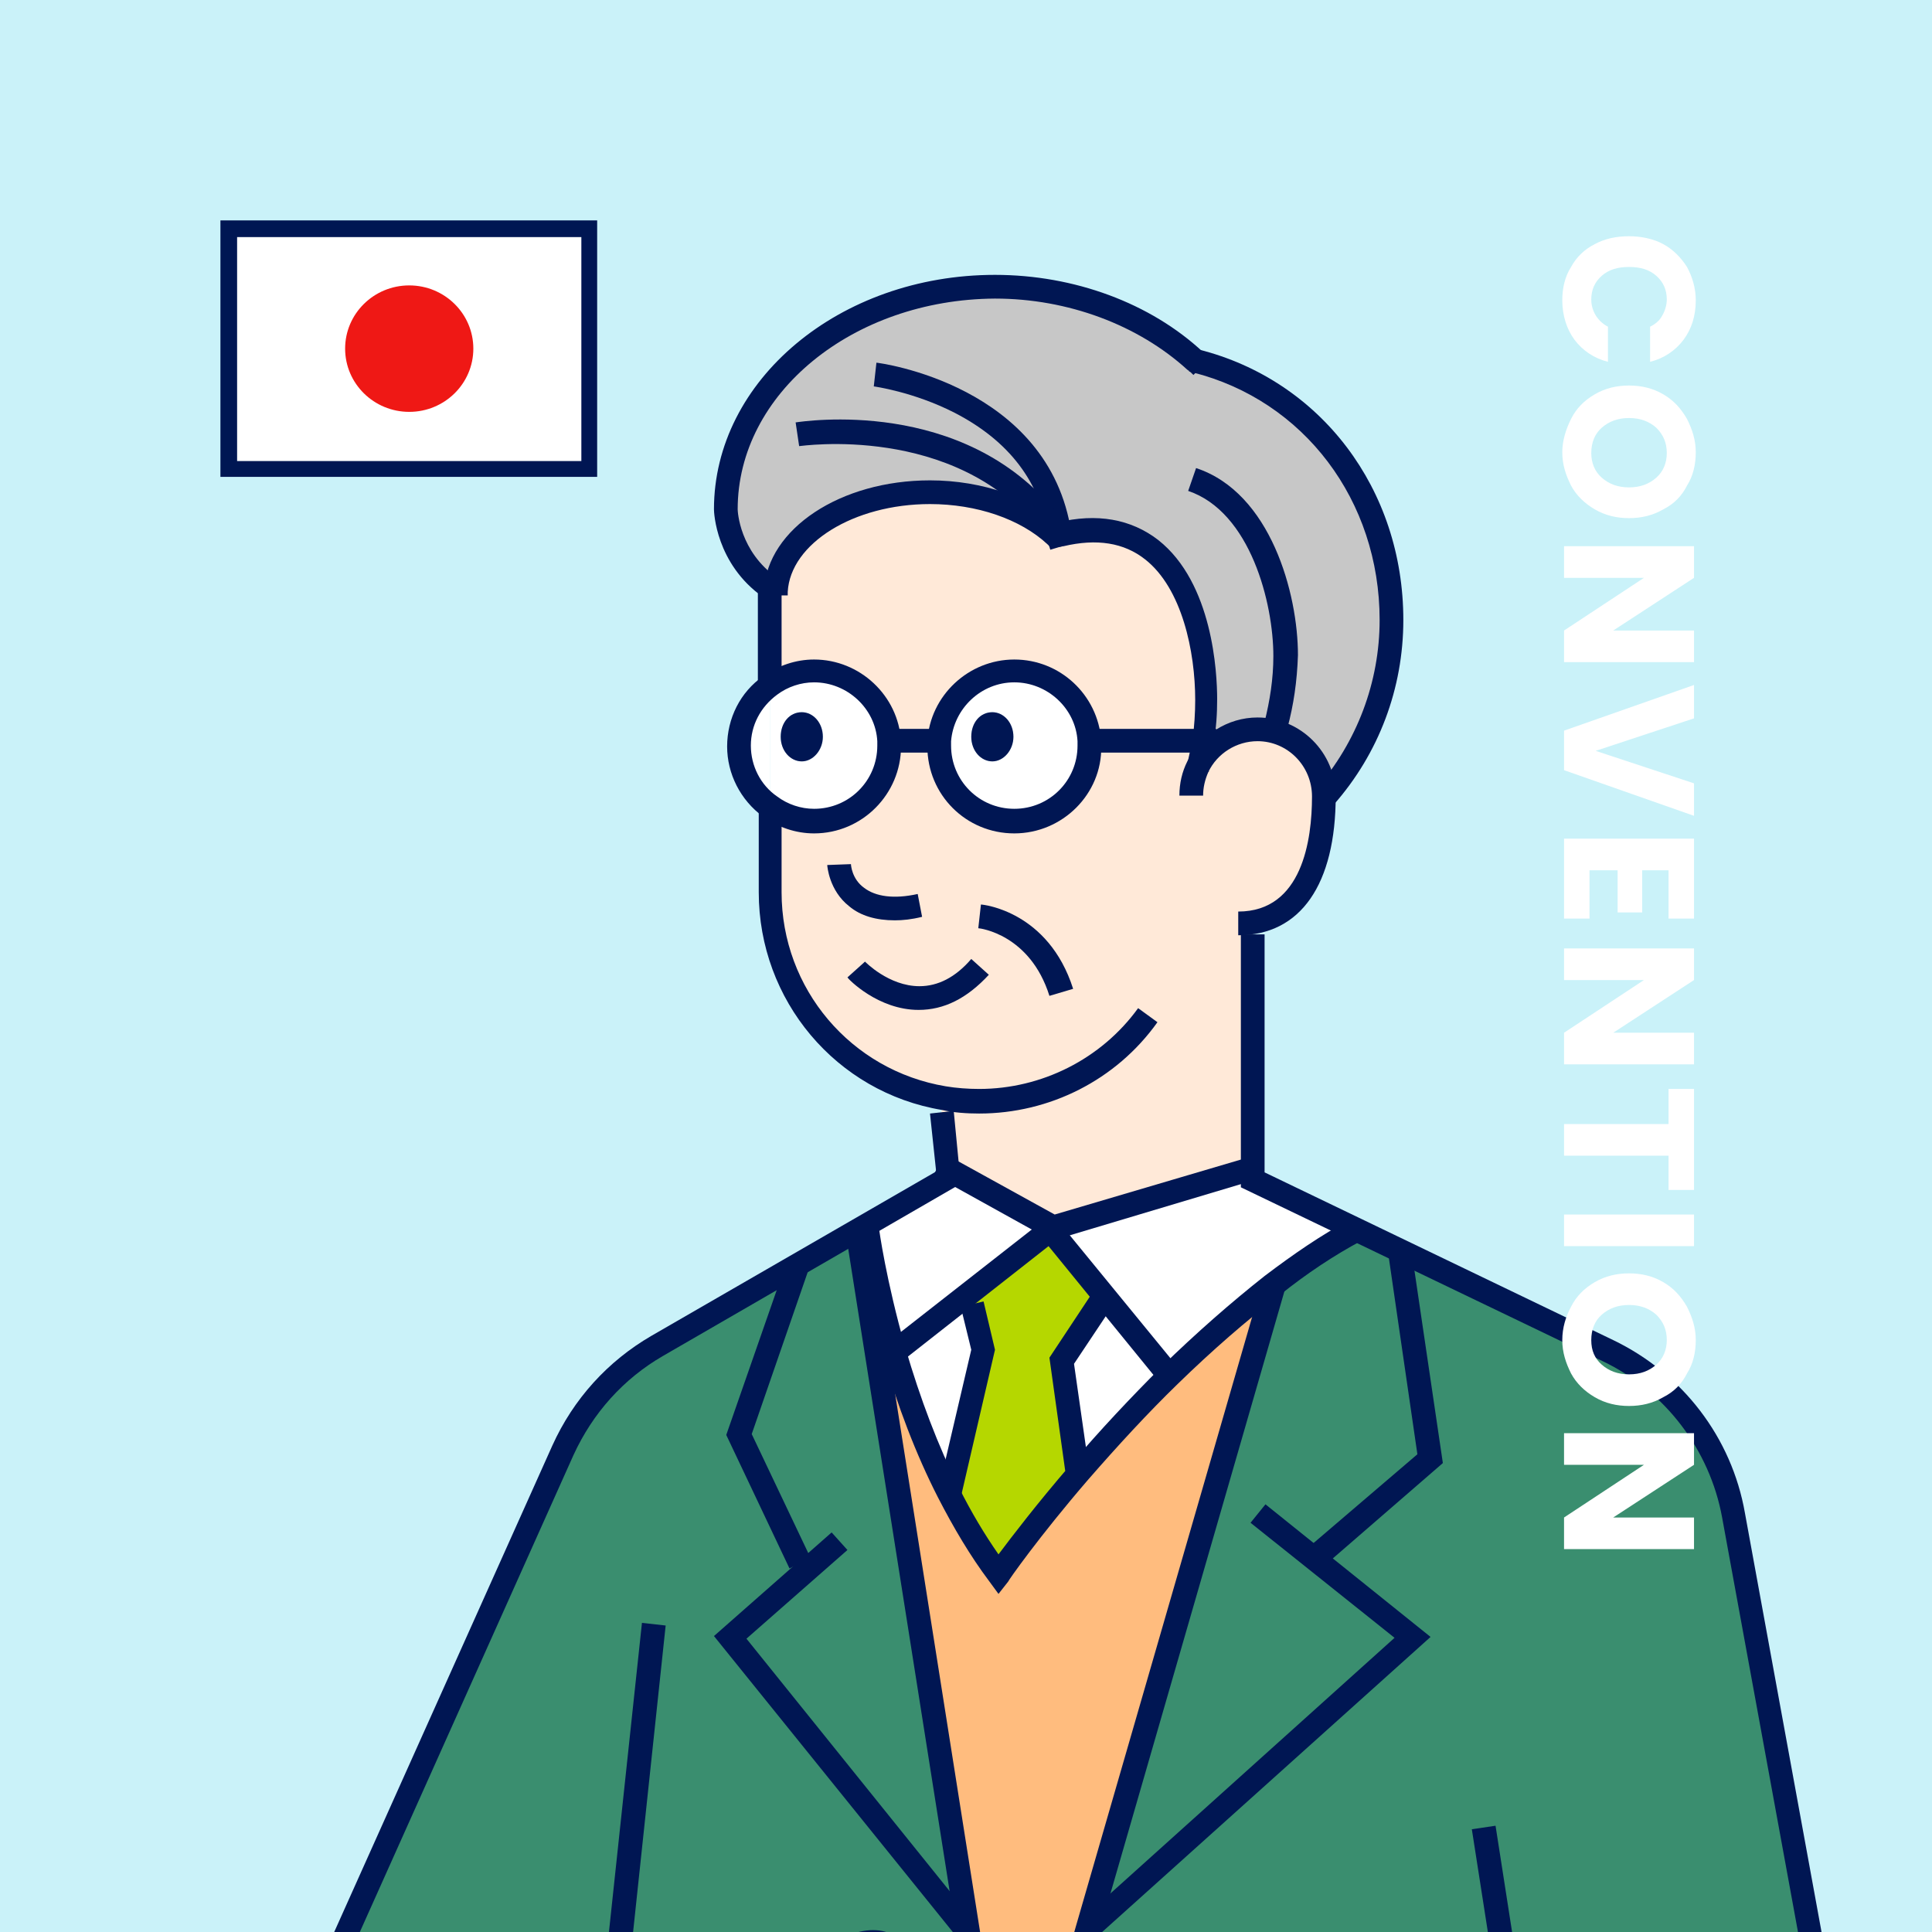 <?xml version="1.0" encoding="utf-8"?>
<!-- Generator: Adobe Illustrator 27.0.0, SVG Export Plug-In . SVG Version: 6.00 Build 0)  -->
<svg version="1.1" id="レイヤー_1" xmlns="http://www.w3.org/2000/svg" xmlns:xlink="http://www.w3.org/1999/xlink" x="0px"
	 y="0px" viewBox="0 0 220 220" style="enable-background:new 0 0 220 220;" xml:space="preserve">
<style type="text/css">
	.st0{fill:#CAF2F9;}
	.st1{fill:#FFFFFF;}
	.st2{fill:#001653;}
	.st3{fill:#EF1815;}
	.st4{clip-path:url(#SVGID_00000136390194292844498050000004626517929858051245_);}
	.st5{fill:#3A8E6F;}
	.st6{fill:#C7C7C7;}
	.st7{fill:#FFE9D8;}
	.st8{fill:#FFBC7E;}
	.st9{fill:#B5D700;}
</style>
<g>
	<rect x="0" class="st0" width="220" height="220"/>
</g>
<g>
	<g>
		<g>
			<rect x="26.1" y="26.1" class="st1" width="41" height="27.4"/>
			<path class="st2" d="M68,54.3H25.1V25.1H68V54.3z M27,52.5h39.2V27H27V52.5z"/>
		</g>
		<ellipse class="st3" cx="46.6" cy="39.7" rx="7.3" ry="7.2"/>
	</g>
</g>
<g>
	<defs>
		<rect id="SVGID_1_" x="0" width="220" height="220"/>
	</defs>
	<clipPath id="SVGID_00000019679795808115445470000010905780644644775572_">
		<use xlink:href="#SVGID_1_"  style="overflow:visible;"/>
	</clipPath>
	<g style="clip-path:url(#SVGID_00000019679795808115445470000010905780644644775572_);">
		<g>
			<g>
				<g id="XMLID_00000177471454253418529630000015096052178198484124_">
					<g>
						<path class="st5" d="M125,226.1c-0.4-1.3-1.2-2.3-2.3-2.9l0.1-0.2l0.9-3.2l37-33.3l-11.1-8.9l0.2-0.2l12.9-11.2l-3.4-23.7
							l23.8,11.4c7.5,3.6,12.8,10.6,14.3,18.7l27.6,151.1l-31,2l0.1,0.9l-13,20.1c-37.4,8.9-66.1,4.8-66.1,4.8l1.9-81.5l-1.7-12.7
							l-0.2-0.3l8.1-4.8c2.6-1.5,4.1-4.4,3.8-7.4l-1.1-11.1l-0.6-6.5C125.3,226.9,125.2,226.5,125,226.1z"/>
						<path class="st5" d="M149.7,177.5l11.1,8.9l-37,33.3l21.2-73.3l-0.1-0.2c3.1-2.4,6.3-4.5,9.5-6.3l0-0.1l5,2.4l3.4,23.7
							l-12.9,11.2L149.7,177.5z"/>
						<path class="st6" d="M120.8,60.8c-0.2,0-0.4,0.1-0.5,0.1c-3.2-3-8.4-4.9-14.3-4.9c-9.5,0-17.2,5-17.6,11.3
							c-0.2-0.1-0.4-0.3-0.6-0.4c-4.9-3.4-5-8.9-5-8.9c0-14,13.7-25.3,30.6-25.3c9.1,0,17.2,3.3,22.8,8.4
							c13.2,3.4,22.3,15.2,22.3,29.5c0,7.7-2.8,14.7-7.5,20.1h-0.2c0,0,0,0,0,0c0-4.2-3.4-7.6-7.6-7.6c-3,0-5.6,1.7-6.8,4.3
							c0.3-1,0.5-2,0.6-3c0.2-1.5,0.4-3.1,0.4-4.7C137.4,71.8,134.3,57.6,120.8,60.8z"/>
						<path class="st1" d="M154.4,140L154.4,140c-3.3,1.8-6.5,4-9.5,6.3c-4.1,3.2-8.1,6.7-11.7,10.2l-0.4-0.4l-6.9-8.4l-6.3-7.7
							l0.2-0.3l0.1,0.1l22.8-6.8v1.3L154.4,140z"/>
						<path class="st7" d="M136.4,87.4c1.2-2.5,3.8-4.3,6.8-4.3c4.2,0,7.6,3.4,7.6,7.6c0,0,0,0,0,0c0,4.2-0.9,14.4-9.8,14.4l1.7,1.3
							V133l-22.8,6.8l-0.1-0.1l-11.9-6.6l-0.7-6.5l0.3-1.5c-11.2-1.9-19.8-11.7-19.8-23.5v-9.8c1.4,1,3.1,1.6,5,1.6
							c4.7,0,8.6-3.8,8.6-8.6c0-0.2,0-0.4,0-0.5l1-0.1h4.1l0.7,0.1c0,0.2,0,0.4,0,0.6c0,4.7,3.8,8.6,8.6,8.6c4.7,0,8.6-3.8,8.6-8.6
							c0-0.2,0-0.4,0-0.6l0.4,0H137C136.9,85.4,136.6,86.4,136.4,87.4z"/>
						<path class="st8" d="M123.8,219.8l-0.9,3.2l-0.1,0.2c-1.6-1.1-3.8-1.3-5.7-0.2l-5.7,3.2l-0.2-0.3l-1-6.1l-12.4-78.6l-0.5-0.8
							l1.2-0.7l0.3,0.5c0,0,0.8,5.9,3,13.8c1.4,4.9,3.4,10.6,6.2,16.1c1.6,3.2,3.5,6.4,5.7,9.3c0,0,3.5-5,9.2-11.7
							c2.9-3.4,6.4-7.2,10.3-11c3.6-3.6,7.6-7.1,11.7-10.2l0.1,0.2L123.8,219.8z"/>
						<path class="st7" d="M120.2,61c0.2-0.1,0.4-0.1,0.5-0.1c13.6-3.2,16.6,11,16.6,18.8c0,1.6-0.1,3.2-0.4,4.7h-12.6l-0.4,0
							c-0.3-4.5-4-8-8.5-8c-4.5,0-8.2,3.5-8.5,8l-0.7-0.1h-4.1l-1,0.1c-0.3-4.5-4-8-8.5-8c-1.9,0-3.6,0.6-5,1.6V66.9
							c0.2,0.1,0.4,0.3,0.6,0.4c0.3-6.3,8.1-11.3,17.6-11.3C111.8,56.1,117.1,58,120.2,61z"/>
						<path class="st1" d="M132.8,156.2l0.4,0.4c-3.9,3.8-7.3,7.6-10.3,11l-0.3-0.2l-1.7-12.4l4.5-6.7l0.6-0.5L132.8,156.2z"/>
						<path class="st7" d="M125.9,233.8L127,245c0.3,3-1.2,5.9-3.8,7.4l-8.1,4.8l-11.5,6.7c-0.6,0.4-1.2,0.6-1.9,0.8l-8.5,2.2
							l-0.1,0.1l-13.4-23.5l0.6-0.3L91.9,226c3.1-4,7.4-5.8,9.7-4.1c2.3,1.8,1.7,6.4-1.4,10.4l11.2-6.2l5.7-3.2
							c1.9-1.1,4.1-0.9,5.7,0.2c1.1,0.7,1.9,1.7,2.3,2.9c0.1,0.4,0.2,0.8,0.3,1.2L125.9,233.8z"/>
						<path class="st9" d="M119.6,140l6.3,7.7l-0.6,0.5l-4.5,6.7l1.7,12.4l0.3,0.2c-5.7,6.7-9.2,11.7-9.2,11.7
							c-2.2-2.9-4-6.1-5.7-9.3l0.2-0.1l3.7-16.1l-1.2-5.2l-0.7-0.9L119.6,140z"/>
						<path class="st1" d="M124.1,84.4c0,0.2,0,0.4,0,0.6c0,4.7-3.8,8.6-8.6,8.6c-4.7,0-8.6-3.8-8.6-8.6c0-0.2,0-0.4,0-0.6
							c0.3-4.5,4-8,8.5-8C120.1,76.4,123.8,79.9,124.1,84.4z M115.4,83.9c0-1.5-1.1-2.8-2.4-2.8c-1.3,0-2.4,1.2-2.4,2.8
							c0,1.5,1.1,2.8,2.4,2.8C114.3,86.7,115.4,85.4,115.4,83.9z"/>
						<path class="st1" d="M119.8,139.7l-0.2,0.3l-9.6,7.6l-7.7,6.1l-0.4,0.1c-2.3-7.9-3-13.8-3-13.8l-0.3-0.5l9.5-5.5l-0.1-1
							L119.8,139.7z"/>
						<path class="st5" d="M115.3,257.4l1.7,12.7l-1.9,81.5c-48.4,0-56.9-13.8-56.9-13.8l4.5-41.9l-0.2-0.4l35.9-19.2l-5.4-9.3
							l0.1-0.1l8.5-2.2c0.7-0.2,1.3-0.4,1.9-0.8l11.5-6.7L115.3,257.4z M109.6,288.6c0-2.1-1.7-3.8-3.8-3.8c-2.1,0-3.8,1.7-3.8,3.8
							c0,2.1,1.7,3.8,3.8,3.8C107.9,292.4,109.6,290.7,109.6,288.6z M109.6,316.2c0-2.1-1.7-3.8-3.8-3.8c-2.1,0-3.8,1.7-3.8,3.8
							s1.7,3.8,3.8,3.8C107.9,320,109.6,318.3,109.6,316.2z"/>
						<path class="st2" d="M113,81.1c1.3,0,2.4,1.2,2.4,2.8c0,1.5-1.1,2.8-2.4,2.8c-1.3,0-2.4-1.2-2.4-2.8
							C110.6,82.3,111.6,81.1,113,81.1z"/>
						<path class="st1" d="M110.7,148.5l1.2,5.2l-3.7,16.1l-0.2,0.1c-2.8-5.5-4.8-11.2-6.2-16.1l0.4-0.1l7.7-6.1L110.7,148.5z"/>
						<path class="st5" d="M79.5,243.5l13.4,23.5l5.4,9.3l-35.9,19.2l-8.6,4.6c-7.1,2.9-15.4,2.8-22.6-1.1
							c-12.9-6.9-17.9-23-11-35.9l43.9-98c2.2-5,6-9.1,10.7-11.9l16-9.2l0,0l-6.7,19.4l7,14.6l0.7,0.8l-8.7,7.6l26.8,33.3l0.2,0
							l1,6.1l0.2,0.3l-11.2,6.2c3.1-4,3.7-8.7,1.4-10.4c-2.3-1.8-6.6,0.1-9.7,4.1l-11.8,17.2L79.5,243.5z"/>
						<polygon class="st5" points="91.8,178.8 91.1,178 84.2,163.4 90.9,144 90.8,144 97.3,140.3 97.7,141.1 110.1,219.7 110,219.7 
							83.2,186.4 						"/>
						<circle class="st2" cx="105.8" cy="288.6" r="3.8"/>
						<circle class="st2" cx="105.8" cy="316.2" r="3.8"/>
						<path class="st1" d="M101.3,84.4c0,0.2,0,0.4,0,0.5c0,4.7-3.8,8.6-8.6,8.6c-1.9,0-3.6-0.6-5-1.6V78c1.4-1,3.1-1.6,5-1.6
							C97.3,76.4,101,79.9,101.3,84.4z M93.7,83.9c0-1.5-1.1-2.8-2.4-2.8c-1.3,0-2.4,1.2-2.4,2.8c0,1.5,1.1,2.8,2.4,2.8
							C92.6,86.7,93.7,85.4,93.7,83.9z"/>
						<path class="st2" d="M91.3,81.1c1.3,0,2.4,1.2,2.4,2.8c0,1.5-1.1,2.8-2.4,2.8c-1.3,0-2.4-1.2-2.4-2.8
							C88.9,82.3,89.9,81.1,91.3,81.1z"/>
						<path class="st1" d="M87.7,78v13.9c-2.1-1.6-3.5-4.1-3.5-6.9C84.2,82.1,85.5,79.6,87.7,78z"/>
					</g>
					<g>
						<rect x="86.3" y="66.1" class="st2" width="2.7" height="11.9"/>
						<path class="st2" d="M111.5,126.8c-1.4,0-2.9-0.1-4.2-0.4c-12.1-2-20.9-12.5-20.9-24.8v-9.8H89v9.8c0,11,7.9,20.3,18.7,22.1
							c1.2,0.2,2.5,0.3,3.8,0.3c7.1,0,13.9-3.4,18.1-9.2l2.2,1.6C127.1,123,119.5,126.8,111.5,126.8z"/>
						<path class="st2" d="M101.9,104.8c-2.1,0-3.9-0.5-5.2-1.6c-2.3-1.8-2.5-4.6-2.5-4.7l2.7-0.1l-1.3,0.1l1.3-0.1
							c0,0.1,0.1,1.7,1.5,2.7c1.3,1,3.4,1.3,6.1,0.7l0.5,2.6C103.8,104.7,102.8,104.8,101.9,104.8z"/>
						<path class="st2" d="M104.6,115c-4.6,0-8-3.5-8.1-3.7l2-1.8l-1,0.9l1-0.9c0,0,2.7,2.8,6.2,2.8c0,0,0,0,0,0
							c2.1,0,4.1-1,5.9-3.1l2,1.8C110.1,113.7,107.5,115,104.6,115C104.6,115,104.6,115,104.6,115z"/>
						<path class="st2" d="M141,106.5v-2.7c7.3,0,8.4-8.2,8.4-13.1c0-3.5-2.8-6.3-6.2-6.3c-2.4,0-4.6,1.4-5.6,3.5
							c-0.4,0.9-0.6,1.8-0.6,2.7h-2.7c0-1.4,0.3-2.7,0.9-3.9c1.5-3,4.6-5,8-5c4.9,0,8.9,4,8.9,8.9
							C152.1,100.7,148.1,106.5,141,106.5z"/>
						<path class="st2" d="M186.2,327.6l-18.6-119.3l2.7-0.4l18.2,116.9l35-2.3l-27.4-149.7c-1.4-7.7-6.5-14.4-13.6-17.8l-41.2-19.8
							v-28.8h2.7v27.1l39.7,19.1c7.9,3.8,13.5,11.1,15,19.7l27.9,152.6L186.2,327.6z"/>
						
							<rect x="171.7" y="264.5" transform="matrix(0.993 -0.121 0.121 0.993 -30.777 24.172)" class="st2" width="24.5" height="2.7"/>
						<path class="st2" d="M43.6,303.5c-4.5,0-9-1.1-13.1-3.3C16.9,293,11.8,276,19,262.5l43.9-97.9c2.4-5.3,6.3-9.6,11.3-12.5
							l32.4-18.7l-0.7-6.6l2.7-0.3l0.8,8.3l-33.9,19.6c-4.5,2.6-8,6.5-10.2,11.3l-43.9,98c-6.6,12.4-1.9,27.6,10.4,34.2
							c6.6,3.5,14.4,3.9,21.4,1.1l43.2-23.1l-20-34.9l-37,20.7l-1.3-2.3l39.4-22l22.7,39.6l-45.9,24.5
							C50.9,302.8,47.2,303.5,43.6,303.5z"/>
						<polygon class="st2" points="119.7,141.3 119.1,140.9 106.3,133.8 107.6,131.4 120.1,138.3 142.8,131.6 143.6,134.1 
							143.1,134.3 						"/>
						<polygon class="st2" points="69.5,244.4 66.8,244.1 66.8,243.8 73.1,184.8 75.8,185.1 						"/>
						<polygon class="st2" points="131.7,157 119.4,141.9 103.1,154.7 101.4,152.6 119.8,138.2 133.8,155.3 						"/>
						<path class="st2" d="M113.7,181.5l-1.1-1.5c-2.1-2.8-4-6-5.8-9.5c-2.5-4.9-4.6-10.4-6.3-16.3c-2.3-7.9-3.1-13.7-3.1-14
							l2.7-0.3c0,0.1,0.8,5.9,3,13.6c1.7,5.8,3.7,11.1,6.1,15.9c1.4,2.8,2.9,5.3,4.5,7.6c1.5-2,4.4-5.8,8.2-10.2
							c3.4-4,6.9-7.7,10.3-11.1c4-3.9,8-7.4,11.8-10.4c3.3-2.5,6.5-4.7,9.7-6.4l1.3,2.4c-3,1.6-6.2,3.7-9.3,6.2
							c-3.8,2.9-7.7,6.3-11.6,10.1c-3.4,3.3-6.8,7-10.2,10.9c-5.6,6.5-9.1,11.5-9.1,11.6L113.7,181.5z"/>
						<polygon class="st2" points="109.5,170.1 106.9,169.5 110.6,153.7 109.4,148.8 112,148.2 113.3,153.7 						"/>
						<polygon class="st2" points="121.3,167.5 119.5,154.6 124.2,147.5 126.5,149 122.3,155.3 124,167.2 						"/>
						<path class="st2" d="M93.4,268.1l-0.7-2.6l8.5-2.2c0.6-0.1,1.1-0.4,1.6-0.6l19.7-11.5c2.1-1.2,3.3-3.6,3.1-6.1l-1.7-17.7
							c0-0.3-0.1-0.6-0.2-0.9c-0.3-0.9-0.9-1.7-1.7-2.3c-1.3-0.9-3-0.9-4.4-0.2l-22.5,12.5l3.9-5.1c2.8-3.6,3.1-7.4,1.7-8.5
							c-1.4-1.1-5,0.2-7.8,3.8l-11.8,17.1l-2.2-1.5l11.8-17.2c3.6-4.7,8.7-6.6,11.6-4.4c2,1.6,2.4,4.7,1.2,8l12.8-7.1
							c2.2-1.2,5-1.1,7.1,0.2c1.3,0.8,2.4,2.2,2.8,3.7c0.1,0.4,0.3,0.9,0.3,1.5l1.7,17.7c0.3,3.5-1.4,6.9-4.4,8.7L104.2,265
							c-0.7,0.4-1.5,0.7-2.2,0.9L93.4,268.1z"/>
						
							<rect x="105.9" y="227.8" transform="matrix(0.859 -0.511 0.511 0.859 -100.293 93.555)" class="st2" width="28.2" height="2.7"/>
						
							<rect x="105.8" y="236.1" transform="matrix(0.86 -0.511 0.511 0.86 -104.525 94.605)" class="st2" width="28.1" height="2.7"/>
						
							<rect x="103.1" y="140.6" transform="matrix(0.988 -0.156 0.156 0.988 -27.341 18.54)" class="st2" width="2.7" height="85.7"/>
						<path class="st2" d="M116.4,352.9h-1.3c-48.6,0-57.7-13.8-58.1-14.4l-0.2-0.4l4.5-42.4l2.7,0.3l-4.4,41.4
							c1.7,2,12.8,12.6,54.2,12.8l1.8-80.1l-1.6-12.6l2.7-0.3l1.7,12.8l0,0.1L116.4,352.9z"/>
						<polygon class="st2" points="124.2,223.4 121.6,222.6 122.5,219.4 143.7,146.1 146.3,146.9 						"/>
						<path class="st2" d="M181.3,366.6l-2.3-16.5c-0.1-1.5,0.3-3,1-4.2l13-20.1l2.3,1.5l-13,20.1c-0.5,0.7-0.7,1.6-0.6,2.4
							l2.3,16.4L181.3,366.6z"/>
						<path class="st2" d="M132.5,353.8c-10.9,0-17.5-0.9-17.7-0.9l0.4-2.7c0.3,0,28.9,4,65.6-4.8l0.6,2.6
							C161.9,352.7,144.6,353.8,132.5,353.8z"/>
						<polygon class="st2" points="124.5,220.9 122.7,218.9 122.9,218.8 158.8,186.5 142.4,173.4 144.1,171.3 162.9,186.4 						"/>
						<polygon class="st2" points="150.8,178.3 149,176.2 161.4,165.6 158,142.2 160.7,141.8 160.7,142.2 164.3,166.6 						"/>
						<polygon class="st2" points="108.9,220.5 81.3,186.3 94.7,174.5 96.5,176.5 85,186.6 111,218.9 						"/>
						<polygon class="st2" points="89.9,178.6 82.7,163.4 89.6,143.6 92.1,144.5 85.6,163.3 92.3,177.4 						"/>
						<path class="st2" d="M119.5,113.4c-2.2-7-7.9-7.7-8.1-7.7l0.3-2.7c0.3,0,7.7,0.8,10.5,9.6L119.5,113.4z"/>
						<path class="st2" d="M115.5,94.9c-5.5,0-9.9-4.4-9.9-9.9c0-0.2,0-0.4,0-0.6c0.3-5.2,4.7-9.3,9.9-9.3c5.2,0,9.5,4,9.9,9.2l0,0
							c0,0.2,0,0.4,0,0.7C125.5,90.4,121,94.9,115.5,94.9z M115.5,77.7c-3.8,0-6.9,3-7.2,6.7c0,0.1,0,0.3,0,0.5c0,4,3.2,7.2,7.2,7.2
							c4,0,7.2-3.2,7.2-7.2c0-0.2,0-0.4,0-0.5C122.5,80.7,119.3,77.7,115.5,77.7z"/>
						<path class="st2" d="M92.7,94.9c-2.1,0-4.1-0.7-5.8-1.9c-2.6-1.9-4.1-4.9-4.1-8c0-3.2,1.5-6.2,4.1-8c1.7-1.2,3.7-1.9,5.8-1.9
							c5.2,0,9.6,4.1,9.9,9.3l0,0c0,0.2,0,0.4,0,0.6C102.6,90.4,98.2,94.9,92.7,94.9z M92.7,77.7c-1.5,0-3,0.5-4.2,1.4
							c-1.9,1.4-3,3.5-3,5.8c0,2.3,1.1,4.5,3,5.8c1.2,0.9,2.7,1.4,4.2,1.4c4,0,7.2-3.2,7.2-7.2c0-0.2,0-0.3,0-0.5
							C99.7,80.7,96.5,77.7,92.7,77.7z"/>
						<path class="st2" d="M88.1,68.8c-0.2-0.1-0.3-0.2-0.5-0.3c-0.2-0.1-0.5-0.3-0.7-0.5c-5.4-3.8-5.6-9.7-5.6-10
							c0-14.7,14.3-26.7,32-26.7c9,0,17.7,3.2,23.7,8.8c0.2,0.2,0.5,0.5,0.8,0.7l-1.9,1.9c-0.2-0.2-0.4-0.4-0.7-0.6
							c-5.6-5.1-13.6-8.1-21.9-8.1C97.1,34.1,84,44.8,84,58c0,0.2,0.2,4.8,4.5,7.8c0.2,0.1,0.4,0.3,0.6,0.4c0.2,0.1,0.3,0.2,0.4,0.2
							L88.1,68.8z"/>
						<path class="st2" d="M151.9,91.6l-2-1.8c4.6-5.3,7.2-12.1,7.2-19.2c0-13.6-8.6-25-21.3-28.2c-0.2-0.1-0.3-0.1-0.4-0.1l0.6-2.6
							c0.2,0,0.3,0.1,0.5,0.1c13.9,3.5,23.3,15.9,23.3,30.8C159.8,78.4,157,85.8,151.9,91.6z"/>
						<path class="st2" d="M137.7,87.9l-1.3-0.4l-1.3-0.3l0.1-0.2c0.2-0.9,0.4-1.9,0.6-2.8c0.2-1.5,0.3-3,0.3-4.5
							c0-5.5-1.5-12.7-5.7-16c-2.4-1.9-5.5-2.4-9.3-1.5c-0.2,0-0.3,0.1-0.5,0.1c-0.3,0.1-0.7,0.2-1,0.3l-0.8-2.6
							c0.4-0.1,0.7-0.2,1-0.3c0.2-0.1,0.4-0.1,0.6-0.2c4.5-1.1,8.4-0.4,11.5,2c6.2,4.9,6.7,15.1,6.7,18.1c0,1.7-0.1,3.3-0.4,4.9
							c-0.2,1-0.4,2.1-0.7,3.2L137.7,87.9z"/>
						<path class="st2" d="M146.6,82.9l-2.6-0.7c0.6-2.4,1-4.9,1-7.5c0-6-2.6-16.4-9.7-18.8l0.9-2.6c8.5,2.8,11.6,14.3,11.6,21.3
							C147.7,77.6,147.3,80.3,146.6,82.9z"/>
						<path class="st2" d="M89.7,67.8H87c0-0.2,0-0.4,0-0.6c0.4-7,8.7-12.5,18.9-12.5c6,0,11.7,2,15.2,5.3c0.2,0.2,0.4,0.4,0.6,0.6
							l-1.9,1.9c-0.2-0.2-0.3-0.3-0.5-0.5c-3.1-2.9-8.1-4.6-13.4-4.6c-8.7,0-15.9,4.5-16.2,10C89.7,67.6,89.7,67.7,89.7,67.8z"/>
						<path class="st2" d="M119.5,61.9c0-0.3-0.1-0.6-0.1-0.8c-0.9-6.2-4.5-10.9-10.7-14.1c-4.7-2.4-9.2-3-9.2-3l0.3-2.7
							c0.2,0,19.7,2.5,22.2,19.4c0,0.3,0.1,0.6,0.1,0.9L119.5,61.9z"/>
						<path class="st2" d="M118.3,60.3c-9.7-12.1-27.1-9.5-27.3-9.5l-0.4-2.7c0.8-0.1,19.1-3,29.8,10.4L118.3,60.3z"/>
						<rect x="102.2" y="83" class="st2" width="4.1" height="2.7"/>
						<rect x="124.4" y="83" class="st2" width="14.1" height="2.7"/>
					</g>
				</g>
			</g>
		</g>
	</g>
</g>
<g>
	<g>
		<path class="st1" d="M189.4,27.8c1.1,0.6,2,1.5,2.7,2.6c0.6,1.1,1,2.4,1,3.8c0,1.8-0.5,3.3-1.4,4.5c-0.9,1.2-2.2,2.1-3.8,2.5v-4
			c0.6-0.3,1.1-0.7,1.4-1.3c0.3-0.5,0.5-1.2,0.5-1.8c0-1.1-0.4-2-1.2-2.7c-0.8-0.7-1.8-1-3.1-1s-2.3,0.3-3.1,1
			c-0.8,0.7-1.2,1.6-1.2,2.7c0,0.7,0.2,1.3,0.5,1.8c0.3,0.5,0.8,1,1.4,1.3v4c-1.6-0.4-2.9-1.3-3.8-2.5c-0.9-1.2-1.4-2.8-1.4-4.5
			c0-1.4,0.3-2.7,1-3.8c0.6-1.1,1.5-2,2.7-2.6c1.1-0.6,2.4-0.9,3.9-0.9C186.9,26.9,188.3,27.2,189.4,27.8z"/>
		<path class="st1" d="M178.9,47.7c0.6-1.2,1.5-2.1,2.7-2.8c1.2-0.7,2.5-1,3.9-1c1.4,0,2.7,0.3,3.9,1c1.2,0.7,2,1.6,2.7,2.8
			c0.6,1.2,1,2.4,1,3.8c0,1.4-0.3,2.7-1,3.8c-0.6,1.2-1.5,2.1-2.7,2.7c-1.2,0.7-2.5,1-3.9,1c-1.4,0-2.7-0.3-3.9-1s-2.1-1.6-2.7-2.7
			c-0.6-1.2-1-2.4-1-3.8C177.9,50.2,178.3,48.9,178.9,47.7z M182.4,54.4c0.8,0.7,1.8,1.1,3.1,1.1c1.3,0,2.3-0.4,3.1-1.1
			c0.8-0.7,1.2-1.7,1.2-2.8c0-1.2-0.4-2.1-1.2-2.9c-0.8-0.7-1.8-1.1-3.1-1.1c-1.3,0-2.3,0.4-3.1,1.1c-0.8,0.7-1.2,1.7-1.2,2.9
			C181.2,52.7,181.6,53.7,182.4,54.4z"/>
		<path class="st1" d="M178.1,75.4v-3.6l9.1-6h-9.1v-3.6h14.8v3.6l-9.2,6h9.2v3.6H178.1z"/>
		<path class="st1" d="M192.9,92.9l-14.8-5.2v-4.5l14.8-5.2v3.8l-11.2,3.7l11.2,3.7V92.9z"/>
		<path class="st1" d="M190,99.1h-3v4.8h-2.8v-4.8H181v5.5h-2.9v-9.1h14.8v9.1H190V99.1z"/>
		<path class="st1" d="M178.1,121.2v-3.6l9.1-6h-9.1v-3.6h14.8v3.6l-9.2,6h9.2v3.6H178.1z"/>
		<path class="st1" d="M192.9,135.5H190v-3.9h-11.9v-3.6H190V124h2.9V135.5z"/>
		<path class="st1" d="M192.9,141.9h-14.8v-3.6h14.8V141.9z"/>
		<path class="st1" d="M178.9,148.8c0.6-1.2,1.5-2.1,2.7-2.8c1.2-0.7,2.5-1,3.9-1c1.4,0,2.7,0.3,3.9,1c1.2,0.7,2,1.6,2.7,2.8
			c0.6,1.2,1,2.4,1,3.8c0,1.4-0.3,2.7-1,3.8c-0.6,1.2-1.5,2.1-2.7,2.7c-1.2,0.7-2.5,1-3.9,1c-1.4,0-2.7-0.3-3.9-1s-2.1-1.6-2.7-2.7
			c-0.6-1.2-1-2.4-1-3.8C177.9,151.2,178.3,149.9,178.9,148.8z M182.4,155.4c0.8,0.7,1.8,1.1,3.1,1.1c1.3,0,2.3-0.4,3.1-1.1
			c0.8-0.7,1.2-1.7,1.2-2.8c0-1.2-0.4-2.1-1.2-2.9c-0.8-0.7-1.8-1.1-3.1-1.1c-1.3,0-2.3,0.4-3.1,1.1s-1.2,1.7-1.2,2.9
			C181.2,153.8,181.6,154.7,182.4,155.4z"/>
		<path class="st1" d="M178.1,176.4v-3.6l9.1-6h-9.1v-3.6h14.8v3.6l-9.2,6h9.2v3.6H178.1z"/>
	</g>
</g>
</svg>
